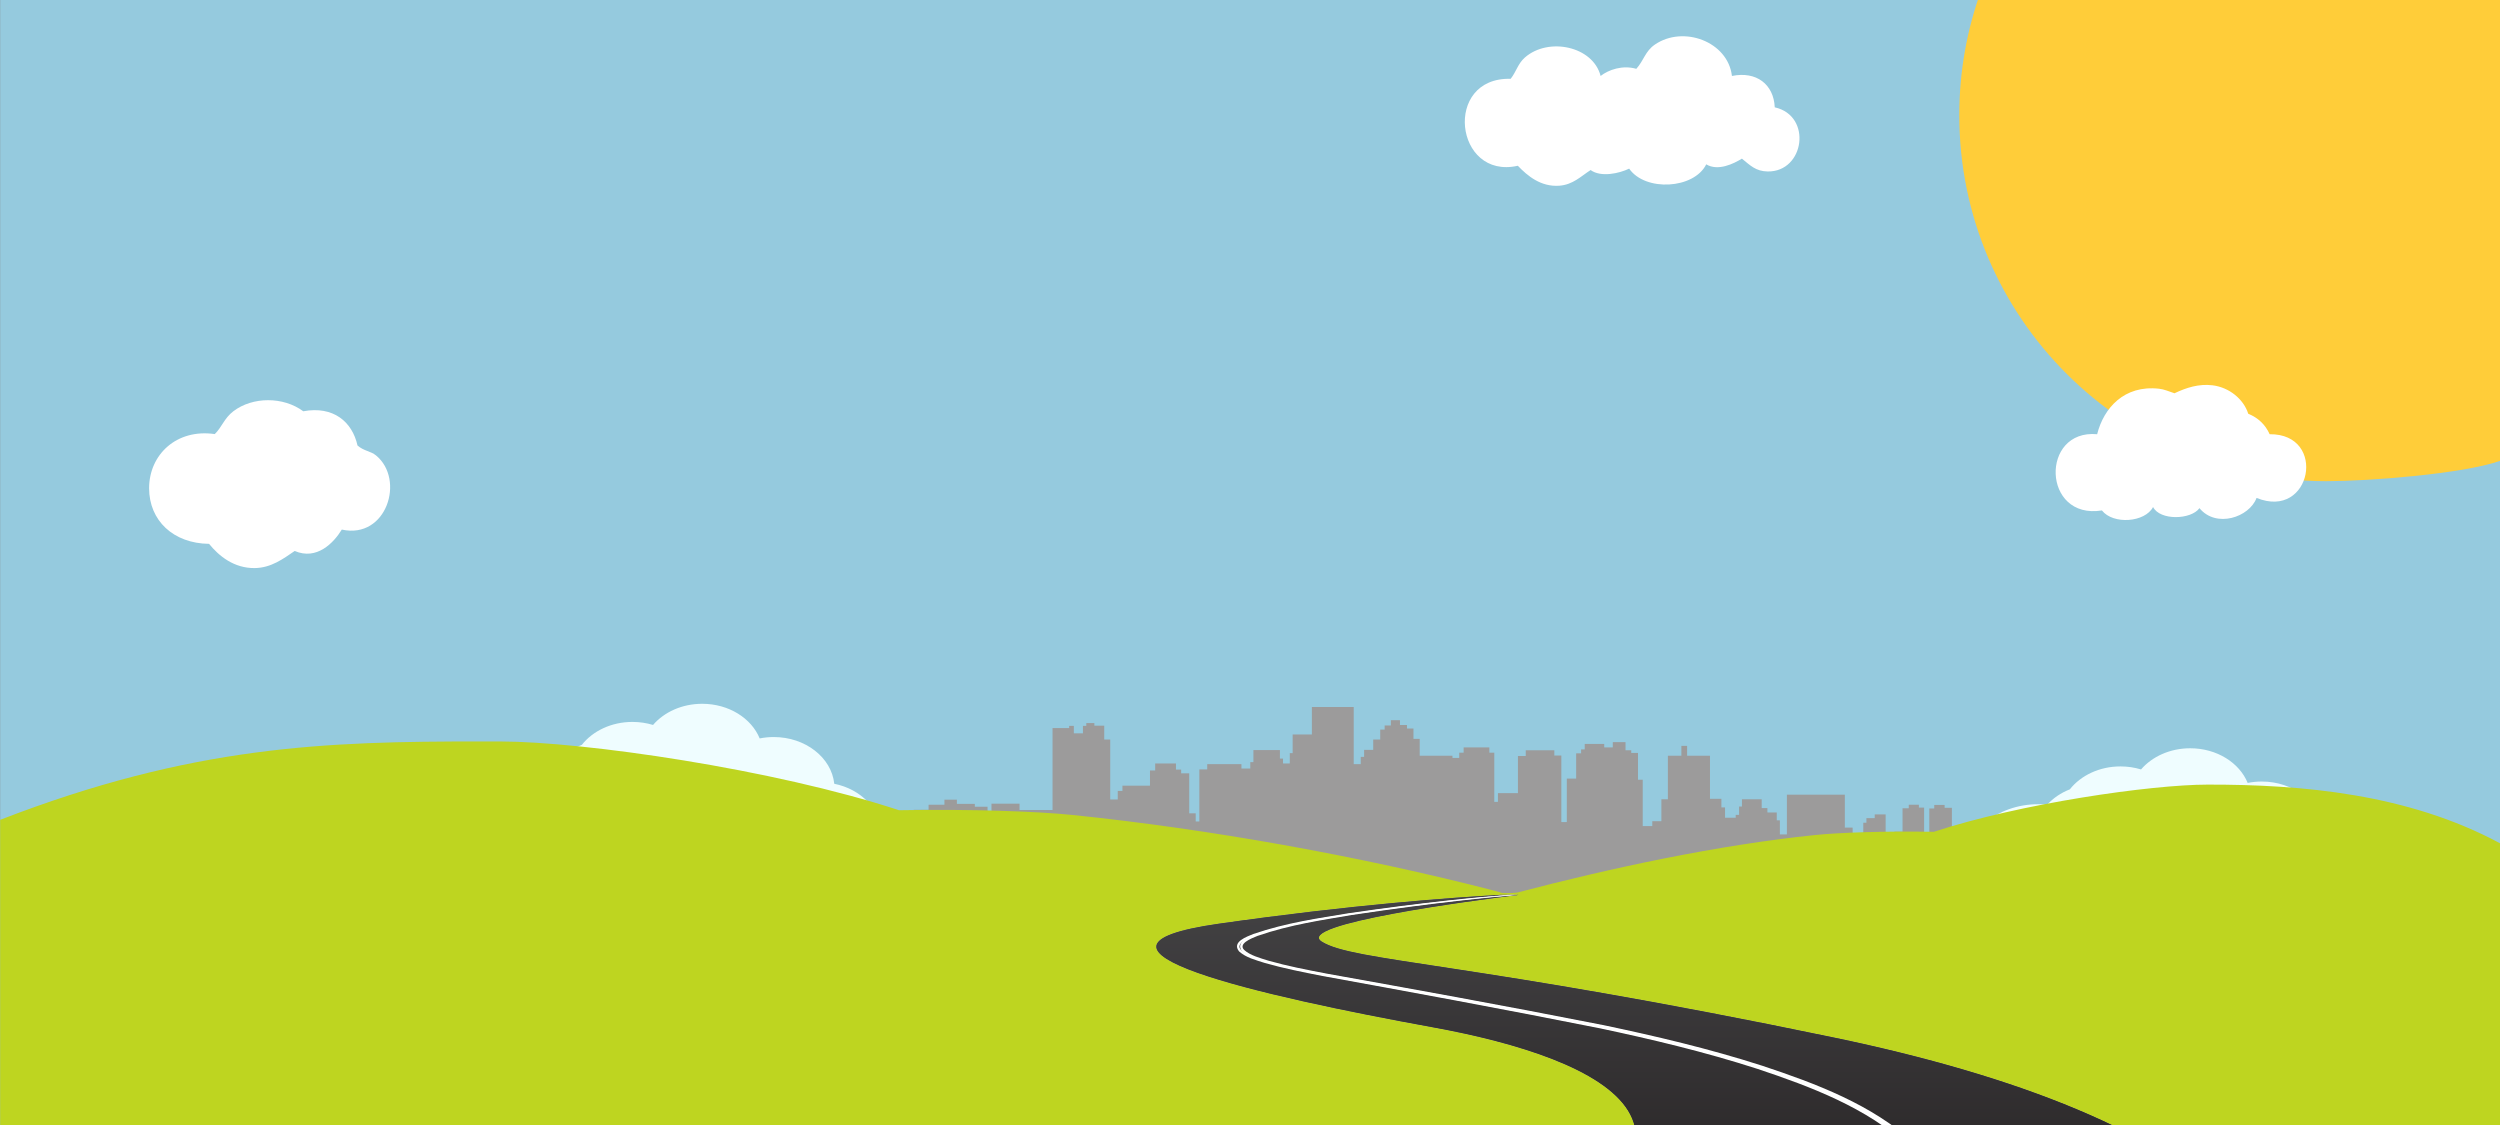 <?xml version="1.0" encoding="UTF-8" standalone="no"?><!DOCTYPE svg PUBLIC "-//W3C//DTD SVG 1.1//EN" "http://www.w3.org/Graphics/SVG/1.1/DTD/svg11.dtd"><svg width="100%" height="100%" viewBox="0 0 960 432" version="1.1" xmlns="http://www.w3.org/2000/svg" xmlns:xlink="http://www.w3.org/1999/xlink" xml:space="preserve" xmlns:serif="http://www.serif.com/" style="fill-rule:evenodd;clip-rule:evenodd;stroke-linejoin:round;stroke-miterlimit:1.414;"><rect x="0" y="0" width="960" height="432" fill="#808080" stroke="none"/><rect id="Plan-de-travail1" serif:id="Plan de travail1" x="0" y="0" width="960" height="432" style="fill:none;"/><clipPath id="_clip1"><rect x="0" y="0" width="960" height="432"/></clipPath><g clip-path="url(#_clip1)"><g id="Layer-2" serif:id="Layer 2"><path d="M0.058,586.047l0,-814.138l959.942,0l0,814.138l-959.942,0Z" style="fill:#95cade;"/><path d="M336.54,327.72c1.14,-2.325 1.771,-4.873 1.771,-7.546c0,-9.329 -7.661,-17.141 -17.952,-19.201c-1.069,-10.06 -11.066,-17.949 -23.247,-17.949c-1.858,0 -3.662,0.188 -5.395,0.537c-3.155,-7.741 -11.842,-13.305 -22.072,-13.305c-7.759,0 -14.632,3.202 -18.876,8.126c-2.469,-0.752 -5.129,-1.162 -7.904,-1.162c-8.104,0 -15.243,3.492 -19.429,8.794c-3.438,1.351 -6.42,3.383 -8.705,5.895c-1.133,-0.112 -2.282,-0.177 -3.451,-0.177c-15.928,0 -28.84,10.915 -28.84,24.378c0,4.202 1.259,8.158 3.474,11.61l150.626,0Z" style="fill:#effdff;fill-rule:nonzero;"/><path d="M907.929,344.803c1.14,-2.327 1.773,-4.873 1.773,-7.547c0,-9.33 -7.661,-17.14 -17.954,-19.201c-1.068,-10.061 -11.065,-17.947 -23.246,-17.947c-1.857,0 -3.663,0.189 -5.395,0.535c-3.155,-7.742 -11.842,-13.306 -22.072,-13.306c-7.76,0 -14.632,3.205 -18.878,8.128c-2.467,-0.75 -5.127,-1.161 -7.902,-1.161c-8.105,0 -15.245,3.493 -19.429,8.795c-3.438,1.349 -6.423,3.383 -8.705,5.896c-1.132,-0.115 -2.284,-0.18 -3.453,-0.18c-15.927,0 -28.838,10.916 -28.838,24.378c0,4.202 1.256,8.159 3.472,11.61l150.627,0Z" style="fill:#effdff;fill-rule:nonzero;"/><path d="M566.597,354.57l-252.134,-27.192l0,-13.127l4.39,0l0,-2.192l7.983,0l0,3.035l2.097,0l0,-2.192l3.391,0l0,3.626l8.483,0l0,2.28l10.078,0l0,-7.845l5.688,0l0,-1.94l6.087,0l0,-1.94l4.79,0l0,1.603l6.885,0l0,1.095l4.89,0l0,2.024l1.497,0l0,-3.205l10.776,0l0,2.448l12.674,0l0,-31.462l6.386,0l0,-0.843l1.796,0l0,2.867l3.492,0l0,-2.867l1.299,0l0,-1.097l3.093,0l0,1.012l3.792,0l0,5.315l2.294,0l0,23.027l2.895,0l0,-3.29l1.795,0l0,-2.026l10.579,0l0,-5.819l1.995,0l0,-2.698l7.983,0l0,2.361l1.995,0l0,1.434l3.094,0l0,15.349l2.495,0l0,3.121l1.397,0l0,-19.99l3.022,0l0,-2.024l13.144,0l0,1.688l3.393,0l0,-2.446l1.197,0l0,-4.639l10.178,0l0,3.288l1.196,0l0,1.858l2.593,0l0,-3.965l1.101,0l0,-7.169l7.383,0l0,-10.545l16.065,0l0,21.93l2.696,0l0,-2.781l1.299,0l0,-2.701l3.489,0l0,-3.963l2.697,0l0,-3.798l1.697,0l0,-1.601l2.394,0l0,-2.023l3.492,0l0,1.855l2.694,0l0,1.35l2.492,0l0,3.962l2.398,0l0,6.495l12.574,0l0,0.843l2.593,0l0,-2.024l1.697,0l0,-2.022l9.878,0l0,2.022l1.895,0l0,18.894l1.398,0l0,-3.374l7.684,0l0,-14.254l2.994,0l0,-2.194l10.977,0l0,2.024l2.694,0l0,25.557l2.096,0l0,-16.699l3.593,0l0,-9.701l1.894,0l0,-1.517l1.397,0l0,-2.109l7.485,0l0,1.351l3.292,0l0,-2.024l4.889,0l0,3.118l2.196,0l0,1.014l2.597,0l0,10.289l1.817,0l0,17.796l3.668,0l0,-1.854l3.493,0l0,-8.434l2.496,0l0,-16.702l5.186,0l0,-3.792l2.197,0l0,3.792l8.782,0l0,16.531l4.39,0l0,3.29l1.398,0l0,3.963l4.09,0l0,-1.095l1.298,0l0,-3.205l1.098,0l0,-2.782l7.583,0l0,3.373l2.198,0l0,1.686l3.589,0l0,3.036l1.199,0l0,5.398l2.695,0l0,-15.266l22.25,0l0,12.653l2.996,0l0,2.277l4.091,0l0,-4.134l1.196,0l0,-1.772l3.192,0l0,-1.435l4.192,0l0,7.511l3.292,0l0,-0.847l3.194,0l0,-9.022l2.395,0l0,-1.35l3.892,0l0,1.097l1.995,0l0,10.711l1.996,0l0,-10.373l1.896,0l0,-1.352l3.99,0l0,1.099l2.795,0l0,11.048l6.988,0l0,-1.435l1.994,0l0,-1.519l6.086,0l0,1.352l1.696,0l0,1.517l3.993,0l0,-1.435l1.798,0l0,-2.696l2.095,0l0,1.515l3.59,0l0,3.035l2.496,0l0,-1.179l5.687,0l0,6.832l-219.36,27.33Z" style="fill:#9c9b9b;fill-rule:nonzero;"/><path d="M0.058,314.817l0,359.323l959.942,0l0,-350.323c-35.36,-19.026 -76.122,-22.578 -112.275,-22.53c-21.857,0.029 -72.015,7.244 -105.135,18.126c-19.395,-0.332 -36.657,0.324 -45.626,1.242c-36.995,3.793 -78.251,12.614 -114.336,22.094c-0.121,0.031 -3.604,0.384 -6.137,0.158c0.684,0.062 -0.756,-0.32 -2.719,-0.889c-51.453,-13.296 -109.941,-23.739 -162.093,-29.081c-13.066,-1.34 -38.208,-2.296 -66.467,-1.815c-48.248,-15.85 -121.31,-26.358 -153.15,-26.402c-2.517,-0.003 -5.025,-0.006 -7.509,-0.006c-59.383,0 -110.538,1.487 -184.495,30.103Z" style="fill:#bed520;fill-rule:nonzero;"/><path d="M550.173,394.458c65.957,12.008 128.532,40.599 16.237,97.782c-197.953,100.806 -371.506,155.193 -481.852,183.029l693.01,0c31.708,-31.834 62.046,-65.351 78.031,-87.247c74.588,-102.188 -11.164,-160.398 -151.193,-189.561c-140.026,-29.165 -184.675,-29.165 -196.853,-36.883c-10.617,-6.733 57.868,-15.749 75.553,-17.944l-6.984,0c-17.974,0.978 -56.714,3.734 -108.138,11.08c-65.15,9.31 16.236,27.736 82.189,39.744" style="fill:#f2f2f2;fill-rule:nonzero;"/><path d="M576.123,343.634c-17.975,0.978 -56.714,3.734 -108.139,11.08c-65.151,9.31 16.235,27.737 82.189,39.744c65.957,12.008 128.533,40.599 16.238,97.782c-197.676,100.664 -371.029,155.043 -481.399,182.914l692.671,0c31.666,-31.8 61.951,-65.264 77.916,-87.133c74.588,-102.187 -11.164,-160.397 -151.192,-189.559c-140.028,-29.165 -184.677,-29.165 -196.853,-36.884c-10.618,-6.732 57.868,-15.749 75.553,-17.944l-6.984,0Z" style="fill:url(#_Linear2);fill-rule:nonzero;"/><path d="M576.123,343.634c-17.973,0.978 -56.714,3.734 -108.139,11.08c-65.151,9.31 16.235,27.737 82.189,39.744c65.957,12.008 128.533,40.599 16.238,97.782c-197.676,100.664 -371.029,155.043 -481.399,182.914l692.676,0c31.663,-31.801 61.948,-65.266 77.911,-87.133c74.588,-102.187 -11.164,-160.397 -151.192,-189.559c-140.028,-29.165 -184.677,-29.165 -196.853,-36.884c-10.616,-6.732 57.858,-15.748 75.549,-17.944l-6.98,0Z" style="fill:url(#_Linear3);fill-rule:nonzero;"/><path d="M485.611,369.758c7.097,2.048 14.656,3.549 22.475,5.062c31.353,5.733 67.074,12.223 106.348,20.063c19.557,4.155 39.962,8.958 60.511,15.593c20.257,6.758 41.913,14.879 57.887,29.667c16.445,14.36 20.43,38.637 6.127,56.619c-12.842,18.329 -31.777,33.869 -51.617,48.8c-65.732,47.213 -144.917,89.316 -230.068,129.707l18.455,0c80.352,-39.871 149.41,-81.314 214.473,-128.13c19.895,-15.016 37.273,-30.996 50.302,-49.628c14.629,-18.329 10.523,-43.722 -6.417,-58.311c-16.382,-15.094 -38.217,-23.185 -58.584,-29.955c-20.663,-6.639 -41.12,-11.409 -60.721,-15.539c-39.349,-7.772 -75.083,-14.178 -106.446,-19.817c-7.81,-1.487 -15.36,-2.965 -22.383,-4.97c-3.392,-1.051 -7.123,-2.064 -9.372,-4.124c-2.408,-2.381 2.478,-4.364 5.078,-5.398c12.616,-4.382 25.162,-6.125 36.162,-8.031c32.122,-4.847 54.076,-6.905 63.766,-7.732l-2.7,0c-10.765,0.807 -31.696,2.762 -61.208,7.08c-11.052,1.864 -23.556,3.527 -36.418,7.944c-2.36,0.995 -8.41,2.991 -5.466,6.674c2.68,2.416 6.341,3.304 9.816,4.426" style="fill:#fff;fill-rule:nonzero;"/><path d="M486.811,369.758c7.097,2.048 14.656,3.549 22.475,5.062c31.353,5.733 67.074,12.223 106.348,20.063c19.557,4.155 39.962,8.958 60.511,15.593c20.257,6.758 41.913,14.879 57.887,29.667c16.445,14.36 20.43,38.637 6.127,56.619c-12.842,18.329 -31.777,33.869 -51.617,48.8c-65.732,47.213 -144.917,89.316 -230.068,129.707l18.455,0c80.352,-39.871 149.41,-81.314 214.473,-128.13c19.895,-15.016 37.273,-30.996 50.302,-49.628c14.629,-18.329 10.523,-43.722 -6.417,-58.311c-16.382,-15.094 -38.217,-23.185 -58.584,-29.955c-20.663,-6.639 -41.12,-11.409 -60.721,-15.539c-39.349,-7.772 -75.083,-14.178 -106.446,-19.817c-7.81,-1.487 -15.36,-2.965 -22.383,-4.97c-3.392,-1.051 -7.123,-2.064 -9.372,-4.124c-2.408,-2.381 2.478,-4.364 5.078,-5.398c12.616,-4.382 25.162,-6.125 36.162,-8.031c32.122,-4.847 54.076,-6.905 63.766,-7.732l-2.7,0c-10.765,0.807 -31.696,2.762 -61.208,7.08c-11.052,1.864 -23.556,3.527 -36.418,7.944c-2.36,0.995 -8.41,2.991 -5.466,6.674c2.68,2.416 6.341,3.304 9.816,4.426" style="fill:#fff;fill-rule:nonzero;"/><path d="M960,176.98l0,-180.759l-199.191,0c-5.467,14.979 -8.444,31.151 -8.444,48.01c0,77.622 63.098,140.543 140.942,140.543c16.252,0 52.162,-2.751 66.693,-7.794" style="fill:#ffcd39;"/><path d="M665.062,29.171c9.393,-1.924 16.042,3.2 16.444,12.044c14.505,3.231 11.451,24.869 -2.744,24.631c-4.58,-0.077 -6.727,-2.389 -9.869,-4.927c-3.206,1.964 -9.174,4.915 -13.7,2.188c-4.713,9.512 -23.418,10.553 -29.599,1.645c-3.793,1.852 -10.872,3.425 -14.799,0.544c-3.691,2.372 -6.8,5.648 -12.055,6.021c-7.065,0.497 -12.179,-3.779 -15.896,-7.666c-24.294,5.496 -28.825,-34.101 -2.745,-33.387c2.195,-2.814 2.769,-5.838 5.484,-8.208c9.034,-7.891 26.139,-4.314 29.051,7.115c3.033,-2.377 8.434,-4.288 13.705,-2.738c2.916,-3.236 3.376,-6.732 7.122,-9.307c10.896,-7.487 28.063,-1.188 29.601,12.045" style="fill:#fff;"/><path d="M131.253,203.36c-3.159,5.163 -9.641,11.866 -18.089,8.21c-4.305,2.928 -8.992,6.495 -15.345,6.572c-7.954,0.096 -13.752,-4.619 -17.538,-9.304c-13.745,-0.154 -23.023,-8.967 -23.023,-21.348c0,-12.891 10.524,-22.935 25.212,-20.8c2.685,-2.578 3.637,-6.099 7.127,-8.759c7.419,-5.662 19.195,-5.684 26.857,0c11.553,-2.142 18.798,4.022 20.826,13.138c2.493,2.188 5.018,2.093 7.13,3.833c11.227,9.24 4.062,32.268 -13.157,28.458" style="fill:#fff;"/><path d="M866.521,191.203c-2.77,7.423 -15.504,11.723 -21.927,3.933c-3.29,4.48 -15.128,4.816 -17.819,-0.439c-3.1,5.934 -15.323,6.827 -19.642,1.312c-23.009,3.705 -23.723,-31.257 -1.829,-29.269c2.51,-10.014 10.357,-18.978 23.76,-17.471c2.095,0.235 3.637,1.005 5.934,1.745c4.561,-2.156 9.339,-3.705 14.617,-3.058c6.376,0.783 11.912,5.274 13.707,10.919c3.835,1.577 6.577,4.197 8.222,7.865c22.295,-0.222 16.128,33.104 -5.023,24.463" style="fill:#fff;"/></g></g><defs><linearGradient id="_Linear2" x1="0" y1="0" x2="1" y2="0" gradientUnits="userSpaceOnUse" gradientTransform="matrix(-3.66004e-05,533.52,-631.233,-3.09348e-05,483.849,184.024)"><stop offset="0" style="stop-color:#231f20;stop-opacity:1"/><stop offset="0.22" style="stop-color:#4d4d4f;stop-opacity:1"/><stop offset="0.56" style="stop-color:#231f20;stop-opacity:1"/><stop offset="0.79" style="stop-color:#4d4d4f;stop-opacity:1"/><stop offset="1" style="stop-color:#231f20;stop-opacity:1"/></linearGradient><linearGradient id="_Linear3" x1="0" y1="0" x2="1" y2="0" gradientUnits="userSpaceOnUse" gradientTransform="matrix(-3.66004e-05,533.52,-631.233,-3.09348e-05,483.849,184.024)"><stop offset="0" style="stop-color:#231f20;stop-opacity:1"/><stop offset="0.22" style="stop-color:#4d4d4f;stop-opacity:1"/><stop offset="0.56" style="stop-color:#231f20;stop-opacity:1"/><stop offset="0.79" style="stop-color:#4d4d4f;stop-opacity:1"/><stop offset="1" style="stop-color:#231f20;stop-opacity:1"/></linearGradient></defs></svg>